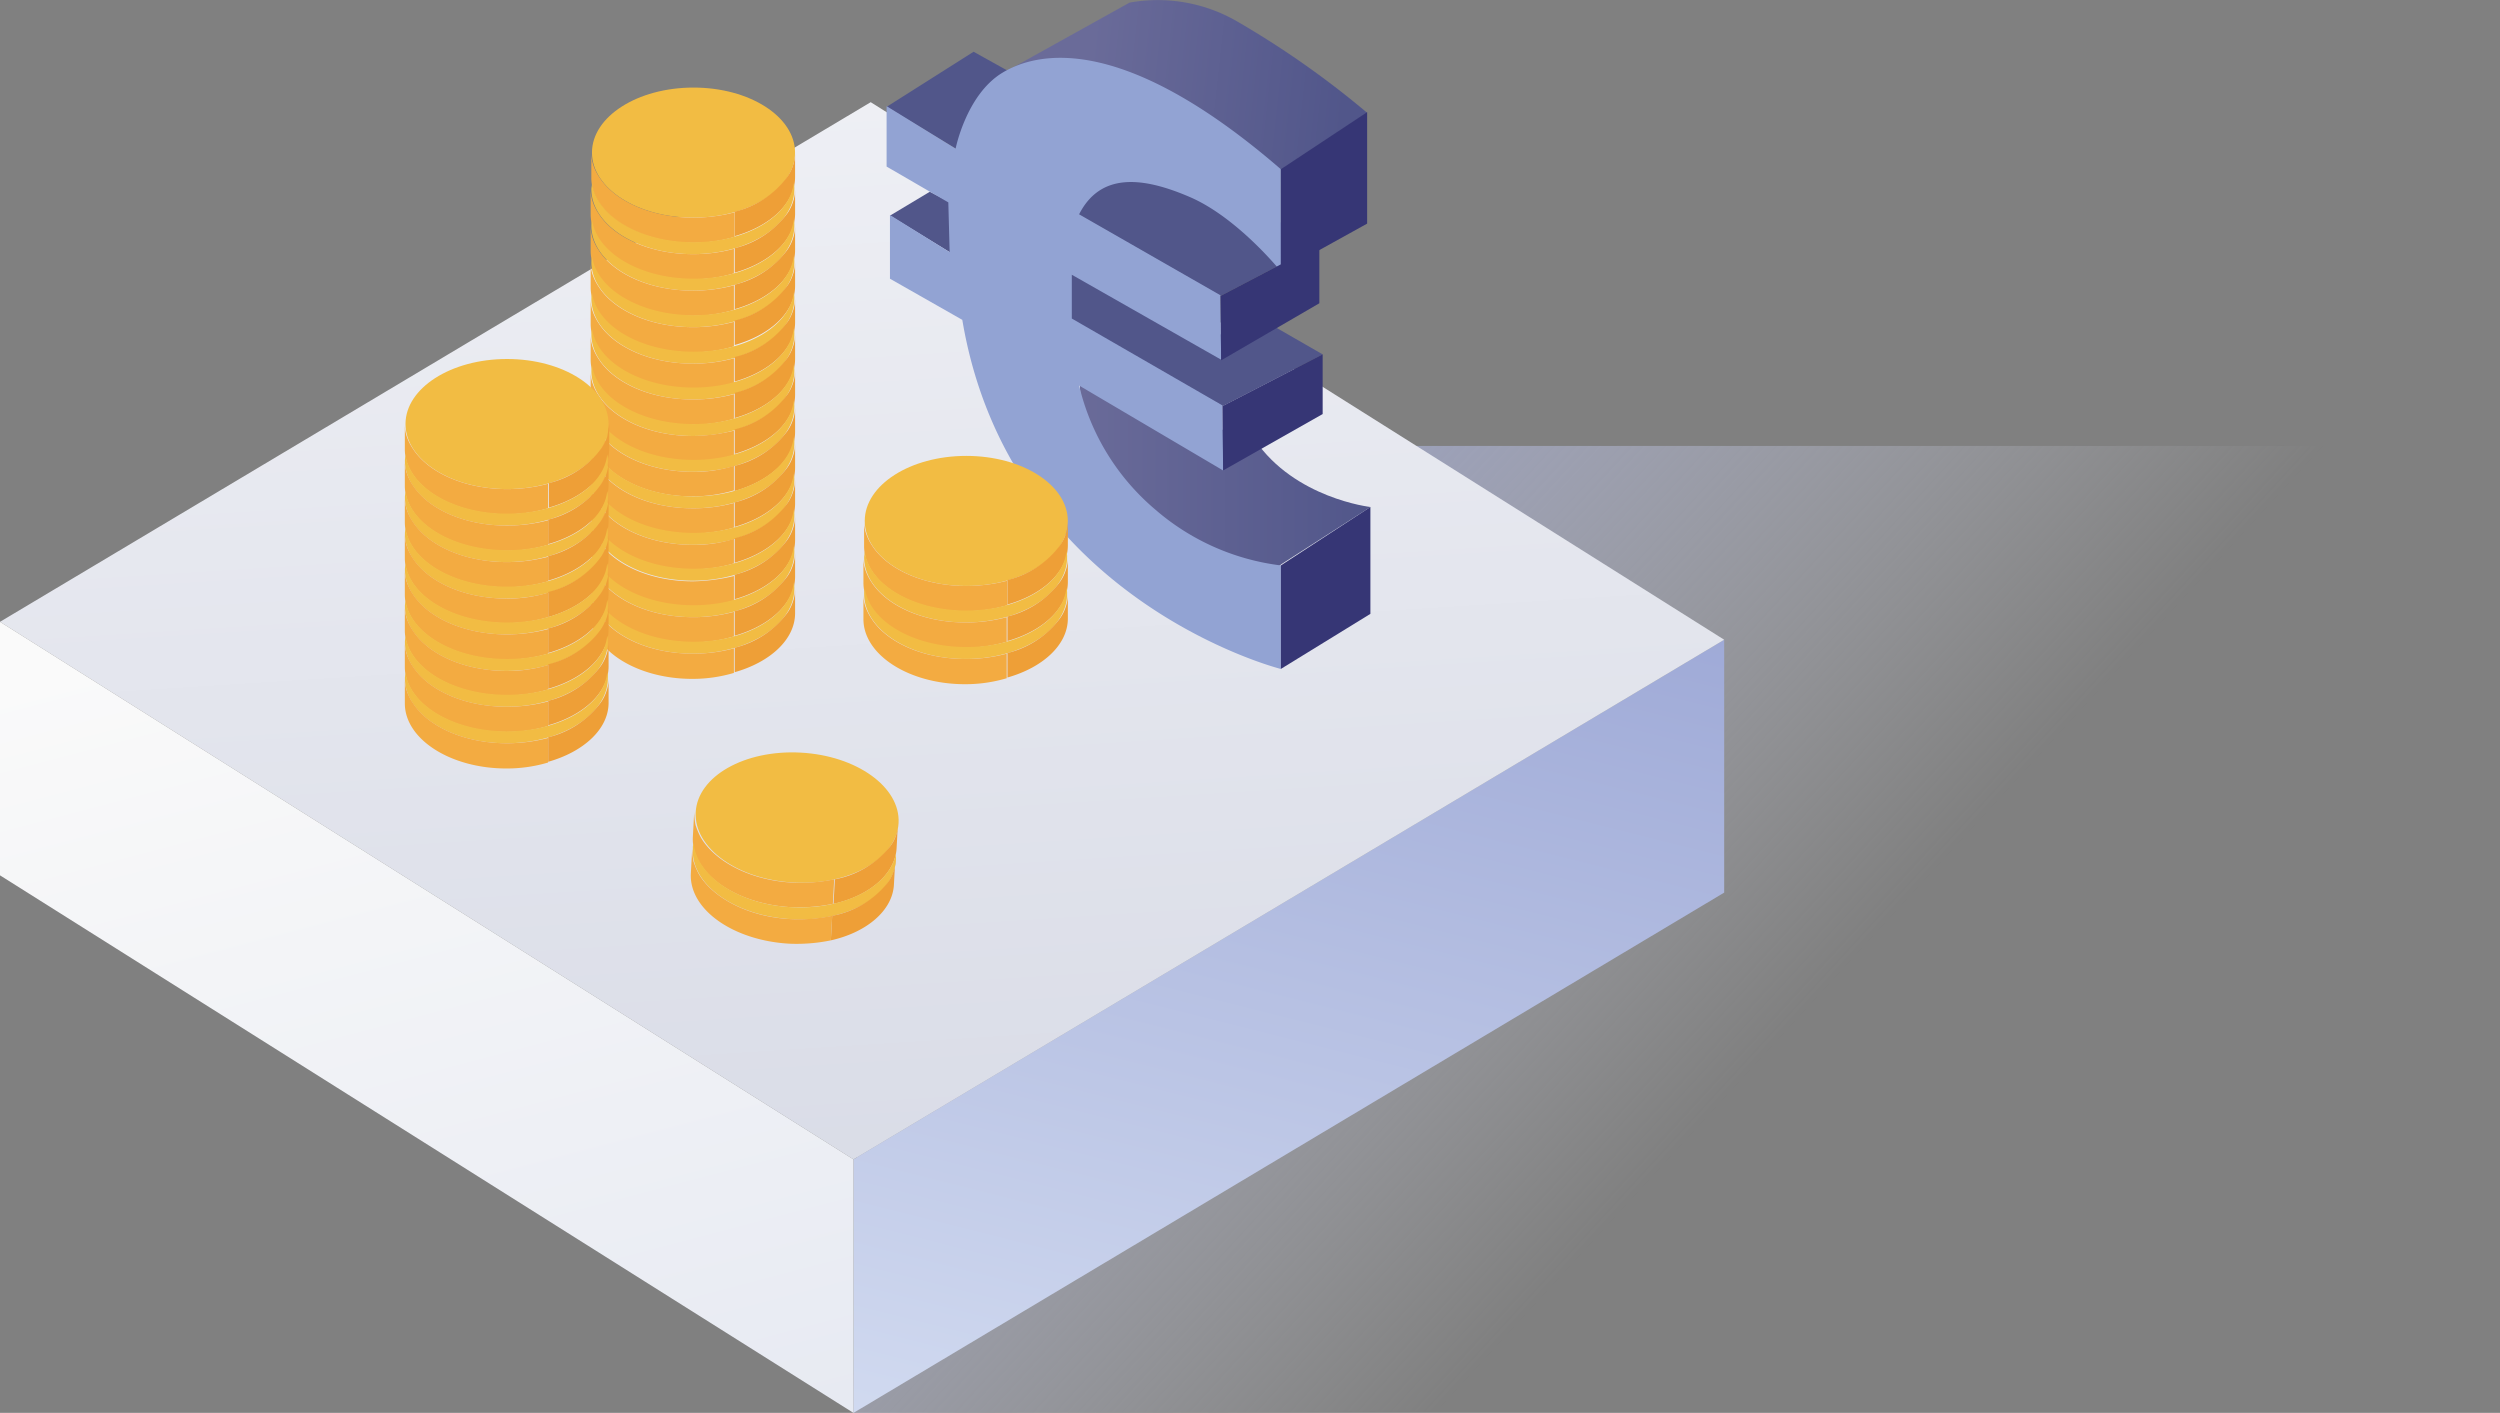 <svg id="Group_1415" data-name="Group 1415" xmlns="http://www.w3.org/2000/svg" xmlns:xlink="http://www.w3.org/1999/xlink" viewBox="0 0 167.528 94.68">
  <rect x="0" y="0" width="167.528" height="94.68" fill="#808080" stroke="none"/>
  <defs>
    <style>
      .cls-1 {
        fill: url(#linear-gradient);
      }

      .cls-2 {
        fill: url(#linear-gradient-2);
      }

      .cls-3 {
        fill: url(#linear-gradient-3);
      }

      .cls-4 {
        fill: url(#linear-gradient-4);
      }

      .cls-5 {
        fill: #f2bc43;
      }

      .cls-6 {
        fill: #ee9f37;
      }

      .cls-7 {
        fill: #f3ab41;
      }

      .cls-8 {
        fill: url(#linear-gradient-5);
      }

      .cls-9 {
        fill: #51568a;
      }

      .cls-10 {
        fill: url(#linear-gradient-6);
      }

      .cls-11 {
        fill: #92a3d3;
      }

      .cls-12 {
        fill: #363675;
      }
    </style>
    <linearGradient id="linear-gradient" x1="-0.134" y1="0.157" x2="1.16" y2="0.856" gradientUnits="objectBoundingBox">
      <stop offset="0.048" stop-color="#8995cb"/>
      <stop offset="0.071" stop-color="#8e99cd" stop-opacity="0.953"/>
      <stop offset="0.293" stop-color="#b6bcdc" stop-opacity="0.525"/>
      <stop offset="0.465" stop-color="#cfd3e4" stop-opacity="0.192"/>
      <stop offset="0.565" stop-color="#d8dbe6" stop-opacity="0"/>
    </linearGradient>
    <linearGradient id="linear-gradient-2" x1="0.632" y1="-0.163" x2="0.261" y2="1.138" gradientUnits="objectBoundingBox">
      <stop offset="0" stop-color="#9da8d6"/>
      <stop offset="1" stop-color="#d3dcf1"/>
    </linearGradient>
    <linearGradient id="linear-gradient-3" x1="0.443" y1="-0.05" x2="0.56" y2="1.075" gradientUnits="objectBoundingBox">
      <stop offset="0" stop-color="#eff0f5"/>
      <stop offset="1" stop-color="#d8dbe6"/>
    </linearGradient>
    <linearGradient id="linear-gradient-4" x1="0.352" y1="-0.021" x2="0.665" y2="1.083" gradientUnits="objectBoundingBox">
      <stop offset="0" stop-color="#fafafa"/>
      <stop offset="1" stop-color="#e7eaf2"/>
    </linearGradient>
    <linearGradient id="linear-gradient-5" x1="0.225" y1="0.48" x2="0.945" y2="0.517" gradientUnits="objectBoundingBox">
      <stop offset="0" stop-color="#6a6b99"/>
      <stop offset="1" stop-color="#51568a"/>
    </linearGradient>
    <linearGradient id="linear-gradient-6" x1="-0.001" y1="0.503" x2="1" y2="0.503" xlink:href="#linear-gradient-5"/>
  </defs>
  <path id="Path_1115" data-name="Path 1115" class="cls-1" d="M129.489,67.2,128.6,132l75.2-.178L238.936,67.2Z" transform="translate(-71.408 -37.317)"/>
  <g id="Group_1366" data-name="Group 1366" transform="translate(0 6.847)">
    <path id="Path_1116" data-name="Path 1116" class="cls-2" d="M128.6,131.222V148.21l58.348-34.866V96.4Z" transform="translate(-71.408 -60.377)"/>
    <path id="Path_1117" data-name="Path 1117" class="cls-3" d="M58.348,15.4,0,50.222,57.192,86.245,115.54,51.423Z" transform="translate(0 -15.4)"/>
    <path id="Path_1118" data-name="Path 1118" class="cls-4" d="M0,93.7v16.989l57.192,36.023V129.723Z" transform="translate(0 -58.878)"/>
  </g>
  <ellipse id="Ellipse_413" data-name="Ellipse 413" class="cls-5" cx="6.804" cy="4.358" rx="6.804" ry="4.358" transform="translate(39.669 5.868)"/>
  <g id="Group_1367" data-name="Group 1367" transform="translate(39.625 10.226)">
    <path id="Path_1119" data-name="Path 1119" class="cls-6" d="M114.614,23.845a2.7,2.7,0,0,1-.4.8,6.217,6.217,0,0,1-3.513,2.313V28.6c2.357-.667,4.047-2.179,4.047-3.958V23A2.589,2.589,0,0,1,114.614,23.845Z" transform="translate(-101.094 -23)"/>
    <path id="Path_1120" data-name="Path 1120" class="cls-7" d="M95.949,27.414c-2.846,0-5.292-1.112-6.315-2.713a3.367,3.367,0,0,1-.4-.8,2.518,2.518,0,0,1-.133-.8v1.645c0,2.4,3.069,4.358,6.8,4.358a9.7,9.7,0,0,0,2.8-.4V27.058A10.879,10.879,0,0,1,95.949,27.414Z" transform="translate(-89.1 -23.056)"/>
  </g>
  <g id="Group_1368" data-name="Group 1368" transform="translate(39.625 12.272)">
    <path id="Path_1121" data-name="Path 1121" class="cls-5" d="M95.949,31.558c-3.558,0-6.493-1.734-6.8-3.958,0,.133-.044.267-.044.4,0,2.4,3.069,4.358,6.8,4.358s6.8-1.957,6.8-4.358a1.231,1.231,0,0,0-.044-.4C102.4,29.824,99.507,31.558,95.949,31.558Z" transform="translate(-89.1 -27.6)"/>
  </g>
  <g id="Group_1369" data-name="Group 1369" transform="translate(39.581 12.672)">
    <path id="Path_1122" data-name="Path 1122" class="cls-6" d="M114.614,29.345a2.7,2.7,0,0,1-.4.8,6.217,6.217,0,0,1-3.513,2.313V34.1c2.357-.667,4.047-2.179,4.047-3.958V28.5A2.589,2.589,0,0,1,114.614,29.345Z" transform="translate(-101.049 -28.5)"/>
    <path id="Path_1123" data-name="Path 1123" class="cls-7" d="M95.849,32.914c-2.846,0-5.292-1.112-6.315-2.713a3.368,3.368,0,0,1-.4-.8A2.519,2.519,0,0,1,89,28.6v1.645c0,2.4,3.069,4.358,6.8,4.358a9.7,9.7,0,0,0,2.8-.4V32.558A10.367,10.367,0,0,1,95.849,32.914Z" transform="translate(-89 -28.556)"/>
  </g>
  <g id="Group_1370" data-name="Group 1370" transform="translate(39.625 14.718)">
    <path id="Path_1124" data-name="Path 1124" class="cls-5" d="M95.949,37.058c-3.558,0-6.493-1.734-6.8-3.958,0,.133-.044.267-.044.4,0,2.4,3.069,4.358,6.8,4.358s6.8-1.957,6.8-4.358a1.231,1.231,0,0,0-.044-.4C102.4,35.324,99.507,37.058,95.949,37.058Z" transform="translate(-89.1 -33.1)"/>
  </g>
  <g id="Group_1371" data-name="Group 1371" transform="translate(39.581 15.118)">
    <path id="Path_1125" data-name="Path 1125" class="cls-6" d="M114.614,34.845a2.7,2.7,0,0,1-.4.8,6.217,6.217,0,0,1-3.513,2.313V39.6c2.357-.667,4.047-2.179,4.047-3.958V34A2.589,2.589,0,0,1,114.614,34.845Z" transform="translate(-101.049 -34)"/>
    <path id="Path_1126" data-name="Path 1126" class="cls-7" d="M95.849,38.414c-2.846,0-5.292-1.112-6.315-2.713a3.368,3.368,0,0,1-.4-.8A2.518,2.518,0,0,1,89,34.1v1.645c0,2.4,3.069,4.358,6.8,4.358a9.7,9.7,0,0,0,2.8-.4V38.058A10.367,10.367,0,0,1,95.849,38.414Z" transform="translate(-89 -34.056)"/>
  </g>
  <g id="Group_1372" data-name="Group 1372" transform="translate(39.625 17.164)">
    <path id="Path_1127" data-name="Path 1127" class="cls-5" d="M95.949,42.558c-3.558,0-6.493-1.734-6.8-3.958,0,.133-.044.267-.044.4,0,2.4,3.069,4.358,6.8,4.358s6.8-1.957,6.8-4.358a1.231,1.231,0,0,0-.044-.4C102.4,40.824,99.507,42.558,95.949,42.558Z" transform="translate(-89.1 -38.6)"/>
  </g>
  <g id="Group_1373" data-name="Group 1373" transform="translate(39.581 17.52)">
    <path id="Path_1128" data-name="Path 1128" class="cls-6" d="M114.614,40.245a2.7,2.7,0,0,1-.4.8,6.217,6.217,0,0,1-3.513,2.313V45c2.357-.667,4.047-2.179,4.047-3.958V39.4A2.589,2.589,0,0,1,114.614,40.245Z" transform="translate(-101.049 -39.4)"/>
    <path id="Path_1129" data-name="Path 1129" class="cls-7" d="M95.849,43.914c-2.846,0-5.292-1.112-6.315-2.713a3.368,3.368,0,0,1-.4-.8A2.519,2.519,0,0,1,89,39.6v1.645c0,2.4,3.069,4.358,6.8,4.358a9.7,9.7,0,0,0,2.8-.4V43.558A10.367,10.367,0,0,1,95.849,43.914Z" transform="translate(-89 -39.511)"/>
  </g>
  <g id="Group_1374" data-name="Group 1374" transform="translate(39.625 19.61)">
    <path id="Path_1130" data-name="Path 1130" class="cls-5" d="M95.949,48.058c-3.558,0-6.493-1.734-6.8-3.958,0,.133-.044.267-.044.4,0,2.4,3.069,4.358,6.8,4.358s6.8-1.957,6.8-4.358a1.231,1.231,0,0,0-.044-.4C102.4,46.324,99.507,48.058,95.949,48.058Z" transform="translate(-89.1 -44.1)"/>
  </g>
  <g id="Group_1375" data-name="Group 1375" transform="translate(39.581 20.01)">
    <path id="Path_1131" data-name="Path 1131" class="cls-6" d="M114.614,45.8a2.7,2.7,0,0,1-.4.8,6.217,6.217,0,0,1-3.513,2.313v1.645c2.357-.667,4.047-2.179,4.047-3.958V45A2.518,2.518,0,0,1,114.614,45.8Z" transform="translate(-101.049 -45)"/>
    <path id="Path_1132" data-name="Path 1132" class="cls-7" d="M95.849,49.414c-2.846,0-5.292-1.112-6.315-2.713a3.368,3.368,0,0,1-.4-.8A2.519,2.519,0,0,1,89,45.1v1.645c0,2.4,3.069,4.358,6.8,4.358a9.7,9.7,0,0,0,2.8-.4V49.058A10.366,10.366,0,0,1,95.849,49.414Z" transform="translate(-89 -45.056)"/>
  </g>
  <g id="Group_1376" data-name="Group 1376" transform="translate(39.625 22.012)">
    <path id="Path_1133" data-name="Path 1133" class="cls-5" d="M95.949,53.458c-3.558,0-6.493-1.734-6.8-3.958,0,.133-.044.267-.044.4,0,2.4,3.069,4.358,6.8,4.358s6.8-1.957,6.8-4.358a1.231,1.231,0,0,0-.044-.4C102.4,51.724,99.507,53.458,95.949,53.458Z" transform="translate(-89.1 -49.5)"/>
  </g>
  <g id="Group_1377" data-name="Group 1377" transform="translate(39.581 22.412)">
    <path id="Path_1134" data-name="Path 1134" class="cls-6" d="M114.614,51.2a2.7,2.7,0,0,1-.4.8,6.217,6.217,0,0,1-3.513,2.313V56c2.357-.667,4.047-2.179,4.047-3.958V50.4A2.518,2.518,0,0,1,114.614,51.2Z" transform="translate(-101.049 -50.4)"/>
    <path id="Path_1135" data-name="Path 1135" class="cls-7" d="M95.849,54.814c-2.846,0-5.292-1.112-6.315-2.713a3.367,3.367,0,0,1-.4-.8A2.519,2.519,0,0,1,89,50.5v1.645c0,2.4,3.069,4.358,6.8,4.358a9.7,9.7,0,0,0,2.8-.4V54.458A10.367,10.367,0,0,1,95.849,54.814Z" transform="translate(-89 -50.456)"/>
  </g>
  <g id="Group_1378" data-name="Group 1378" transform="translate(39.625 24.458)">
    <path id="Path_1136" data-name="Path 1136" class="cls-5" d="M95.949,58.958c-3.558,0-6.493-1.734-6.8-3.958,0,.133-.044.267-.044.4,0,2.4,3.069,4.358,6.8,4.358s6.8-1.957,6.8-4.358a1.231,1.231,0,0,0-.044-.4C102.4,57.179,99.507,58.958,95.949,58.958Z" transform="translate(-89.1 -55)"/>
  </g>
  <g id="Group_1379" data-name="Group 1379" transform="translate(39.581 24.813)">
    <path id="Path_1137" data-name="Path 1137" class="cls-6" d="M114.614,56.645a2.7,2.7,0,0,1-.4.8,6.217,6.217,0,0,1-3.513,2.313V61.4c2.357-.667,4.047-2.179,4.047-3.958V55.8A2.589,2.589,0,0,1,114.614,56.645Z" transform="translate(-101.049 -55.8)"/>
    <path id="Path_1138" data-name="Path 1138" class="cls-7" d="M95.849,60.314c-2.846,0-5.292-1.112-6.315-2.713a3.367,3.367,0,0,1-.4-.8A2.519,2.519,0,0,1,89,56v1.645C89,60.047,92.069,62,95.8,62a9.7,9.7,0,0,0,2.8-.4V59.958A12.578,12.578,0,0,1,95.849,60.314Z" transform="translate(-89 -55.911)"/>
  </g>
  <g id="Group_1380" data-name="Group 1380" transform="translate(39.625 26.859)">
    <path id="Path_1139" data-name="Path 1139" class="cls-5" d="M95.949,64.358c-3.558,0-6.493-1.734-6.8-3.958,0,.133-.044.267-.044.4,0,2.4,3.069,4.358,6.8,4.358s6.8-1.957,6.8-4.358a1.231,1.231,0,0,0-.044-.4C102.4,62.624,99.507,64.358,95.949,64.358Z" transform="translate(-89.1 -60.4)"/>
  </g>
  <g id="Group_1381" data-name="Group 1381" transform="translate(39.581 27.304)">
    <path id="Path_1140" data-name="Path 1140" class="cls-6" d="M114.614,62.2a2.7,2.7,0,0,1-.4.8,6.217,6.217,0,0,1-3.513,2.313V67c2.357-.667,4.047-2.179,4.047-3.958V61.4A2.518,2.518,0,0,1,114.614,62.2Z" transform="translate(-101.049 -61.4)"/>
    <path id="Path_1141" data-name="Path 1141" class="cls-7" d="M95.849,65.714C93,65.714,90.557,64.6,89.534,63a3.367,3.367,0,0,1-.4-.8A2.519,2.519,0,0,1,89,61.4V63c0,2.4,3.069,4.358,6.8,4.358a9.7,9.7,0,0,0,2.8-.4V65.314A8.777,8.777,0,0,1,95.849,65.714Z" transform="translate(-89 -61.4)"/>
  </g>
  <g id="Group_1382" data-name="Group 1382" transform="translate(39.625 29.305)">
    <path id="Path_1142" data-name="Path 1142" class="cls-5" d="M95.949,69.858c-3.558,0-6.493-1.734-6.8-3.958,0,.133-.044.267-.044.4,0,2.4,3.069,4.358,6.8,4.358s6.8-1.957,6.8-4.358a1.231,1.231,0,0,0-.044-.4C102.4,68.124,99.507,69.858,95.949,69.858Z" transform="translate(-89.1 -65.9)"/>
  </g>
  <g id="Group_1383" data-name="Group 1383" transform="translate(39.581 29.705)">
    <path id="Path_1143" data-name="Path 1143" class="cls-6" d="M114.614,67.645a2.7,2.7,0,0,1-.4.8,6.217,6.217,0,0,1-3.513,2.313V72.4c2.357-.667,4.047-2.179,4.047-3.958V66.8A2.589,2.589,0,0,1,114.614,67.645Z" transform="translate(-101.049 -66.8)"/>
    <path id="Path_1144" data-name="Path 1144" class="cls-7" d="M95.849,71.214c-2.846,0-5.292-1.112-6.315-2.713a3.367,3.367,0,0,1-.4-.8A2.518,2.518,0,0,1,89,66.9v1.645c0,2.4,3.069,4.358,6.8,4.358a9.7,9.7,0,0,0,2.8-.4V70.858A10.366,10.366,0,0,1,95.849,71.214Z" transform="translate(-89 -66.856)"/>
  </g>
  <g id="Group_1384" data-name="Group 1384" transform="translate(39.625 31.751)">
    <path id="Path_1145" data-name="Path 1145" class="cls-5" d="M95.949,75.358c-3.558,0-6.493-1.734-6.8-3.958,0,.133-.044.267-.044.4,0,2.4,3.069,4.358,6.8,4.358s6.8-1.957,6.8-4.358a1.231,1.231,0,0,0-.044-.4C102.4,73.624,99.507,75.358,95.949,75.358Z" transform="translate(-89.1 -71.4)"/>
  </g>
  <g id="Group_1385" data-name="Group 1385" transform="translate(39.581 32.107)">
    <path id="Path_1146" data-name="Path 1146" class="cls-6" d="M114.614,73.045a2.7,2.7,0,0,1-.4.8,6.217,6.217,0,0,1-3.513,2.313V77.8c2.357-.667,4.047-2.179,4.047-3.958V72.2A2.589,2.589,0,0,1,114.614,73.045Z" transform="translate(-101.049 -72.2)"/>
    <path id="Path_1147" data-name="Path 1147" class="cls-7" d="M95.849,76.714C93,76.714,90.557,75.6,89.534,74a3.368,3.368,0,0,1-.4-.8A2.518,2.518,0,0,1,89,72.4V74c0,2.4,3.069,4.358,6.8,4.358a9.7,9.7,0,0,0,2.8-.4V76.314A8.776,8.776,0,0,1,95.849,76.714Z" transform="translate(-89 -72.311)"/>
  </g>
  <g id="Group_1386" data-name="Group 1386" transform="translate(39.625 34.153)">
    <path id="Path_1148" data-name="Path 1148" class="cls-5" d="M95.949,80.758c-3.558,0-6.493-1.734-6.8-3.958,0,.133-.044.267-.044.4,0,2.4,3.069,4.358,6.8,4.358s6.8-1.957,6.8-4.358a1.231,1.231,0,0,0-.044-.4C102.4,79.024,99.507,80.758,95.949,80.758Z" transform="translate(-89.1 -76.8)"/>
  </g>
  <g id="Group_1387" data-name="Group 1387" transform="translate(39.581 34.553)">
    <path id="Path_1149" data-name="Path 1149" class="cls-6" d="M114.614,78.545a2.7,2.7,0,0,1-.4.8,6.217,6.217,0,0,1-3.513,2.313V83.3c2.357-.667,4.047-2.179,4.047-3.958V77.7A2.589,2.589,0,0,1,114.614,78.545Z" transform="translate(-101.049 -77.7)"/>
    <path id="Path_1150" data-name="Path 1150" class="cls-7" d="M95.849,82.214c-2.846,0-5.292-1.112-6.315-2.713a3.368,3.368,0,0,1-.4-.8A2.518,2.518,0,0,1,89,77.9v1.645c0,2.4,3.069,4.358,6.8,4.358a9.7,9.7,0,0,0,2.8-.4V81.858A12.578,12.578,0,0,1,95.849,82.214Z" transform="translate(-89 -77.811)"/>
  </g>
  <g id="Group_1388" data-name="Group 1388" transform="translate(39.625 36.599)">
    <path id="Path_1151" data-name="Path 1151" class="cls-5" d="M95.949,86.258c-3.558,0-6.493-1.734-6.8-3.958,0,.133-.044.267-.044.4,0,2.4,3.069,4.358,6.8,4.358s6.8-1.957,6.8-4.358a1.231,1.231,0,0,0-.044-.4C102.4,84.524,99.507,86.258,95.949,86.258Z" transform="translate(-89.1 -82.3)"/>
  </g>
  <g id="Group_1389" data-name="Group 1389" transform="translate(39.581 36.999)">
    <path id="Path_1152" data-name="Path 1152" class="cls-6" d="M114.614,84.045a2.7,2.7,0,0,1-.4.8,6.217,6.217,0,0,1-3.513,2.313V88.8c2.357-.667,4.047-2.179,4.047-3.958V83.2A2.589,2.589,0,0,1,114.614,84.045Z" transform="translate(-101.049 -83.2)"/>
    <path id="Path_1153" data-name="Path 1153" class="cls-7" d="M95.849,87.614c-2.846,0-5.292-1.112-6.315-2.713a3.367,3.367,0,0,1-.4-.8A2.518,2.518,0,0,1,89,83.3v1.645c0,2.4,3.069,4.358,6.8,4.358a9.7,9.7,0,0,0,2.8-.4V87.258A10.366,10.366,0,0,1,95.849,87.614Z" transform="translate(-89 -83.256)"/>
  </g>
  <g id="Group_1390" data-name="Group 1390" transform="translate(39.625 39.045)">
    <path id="Path_1154" data-name="Path 1154" class="cls-5" d="M95.949,91.758c-3.558,0-6.493-1.734-6.8-3.958,0,.133-.044.267-.044.4,0,2.4,3.069,4.358,6.8,4.358s6.8-1.957,6.8-4.358a1.231,1.231,0,0,0-.044-.4C102.4,90.024,99.507,91.758,95.949,91.758Z" transform="translate(-89.1 -87.8)"/>
  </g>
  <g id="Group_1391" data-name="Group 1391" transform="translate(39.581 39.445)">
    <path id="Path_1155" data-name="Path 1155" class="cls-6" d="M114.614,89.545a2.7,2.7,0,0,1-.4.8,6.217,6.217,0,0,1-3.513,2.313V94.3c2.357-.667,4.047-2.179,4.047-3.958V88.7A2.589,2.589,0,0,1,114.614,89.545Z" transform="translate(-101.049 -88.7)"/>
    <path id="Path_1156" data-name="Path 1156" class="cls-7" d="M95.849,93.114C93,93.114,90.557,92,89.534,90.4a3.367,3.367,0,0,1-.4-.8A2.518,2.518,0,0,1,89,88.8v1.645c0,2.4,3.069,4.358,6.8,4.358a9.7,9.7,0,0,0,2.8-.4V92.758A10.366,10.366,0,0,1,95.849,93.114Z" transform="translate(-89 -88.756)"/>
  </g>
  <ellipse id="Ellipse_414" data-name="Ellipse 414" class="cls-5" cx="6.804" cy="4.358" rx="6.804" ry="4.358" transform="translate(27.173 24.057)"/>
  <g id="Group_1392" data-name="Group 1392" transform="translate(27.128 28.416)">
    <path id="Path_1157" data-name="Path 1157" class="cls-6" d="M86.614,64.745a2.7,2.7,0,0,1-.4.8A6.217,6.217,0,0,1,82.7,67.858V69.5c2.357-.667,4.047-2.179,4.047-3.958V63.9C86.7,64.211,86.658,64.478,86.614,64.745Z" transform="translate(-73.049 -63.9)"/>
    <path id="Path_1158" data-name="Path 1158" class="cls-7" d="M67.849,68.314c-2.846,0-5.292-1.112-6.315-2.713a3.368,3.368,0,0,1-.4-.8A2.518,2.518,0,0,1,61,64v1.645C61,68.047,64.069,70,67.8,70a9.7,9.7,0,0,0,2.8-.4V67.958A10.618,10.618,0,0,1,67.849,68.314Z" transform="translate(-61 -63.956)"/>
  </g>
  <g id="Group_1393" data-name="Group 1393" transform="translate(27.128 30.461)">
    <path id="Path_1159" data-name="Path 1159" class="cls-5" d="M67.849,72.458c-3.558,0-6.493-1.734-6.8-3.958,0,.133-.044.267-.044.4,0,2.4,3.069,4.358,6.8,4.358s6.8-1.957,6.8-4.358a1.231,1.231,0,0,0-.044-.4C74.342,70.724,71.407,72.458,67.849,72.458Z" transform="translate(-61 -68.5)"/>
  </g>
  <g id="Group_1394" data-name="Group 1394" transform="translate(27.128 30.862)">
    <path id="Path_1160" data-name="Path 1160" class="cls-6" d="M86.514,70.245a2.7,2.7,0,0,1-.4.8A6.217,6.217,0,0,1,82.6,73.358V75c2.357-.667,4.047-2.179,4.047-3.958V69.4A2.589,2.589,0,0,1,86.514,70.245Z" transform="translate(-72.994 -69.4)"/>
    <path id="Path_1161" data-name="Path 1161" class="cls-7" d="M67.849,73.814c-2.846,0-5.292-1.112-6.315-2.713a3.367,3.367,0,0,1-.4-.8A2.518,2.518,0,0,1,61,69.5v1.645c0,2.4,3.069,4.358,6.8,4.358a9.7,9.7,0,0,0,2.8-.4V73.458A10.879,10.879,0,0,1,67.849,73.814Z" transform="translate(-61 -69.456)"/>
  </g>
  <g id="Group_1395" data-name="Group 1395" transform="translate(27.128 32.907)">
    <path id="Path_1162" data-name="Path 1162" class="cls-5" d="M67.849,77.958c-3.558,0-6.493-1.734-6.8-3.958,0,.133-.044.267-.044.4,0,2.4,3.069,4.358,6.8,4.358s6.8-1.957,6.8-4.358a1.231,1.231,0,0,0-.044-.4C74.342,76.224,71.407,77.958,67.849,77.958Z" transform="translate(-61 -74)"/>
  </g>
  <g id="Group_1396" data-name="Group 1396" transform="translate(27.128 33.308)">
    <path id="Path_1163" data-name="Path 1163" class="cls-6" d="M86.514,75.745a2.7,2.7,0,0,1-.4.8A6.217,6.217,0,0,1,82.6,78.858V80.5c2.357-.667,4.047-2.179,4.047-3.958V74.9A2.793,2.793,0,0,1,86.514,75.745Z" transform="translate(-72.994 -74.9)"/>
    <path id="Path_1164" data-name="Path 1164" class="cls-7" d="M67.849,79.314c-2.846,0-5.292-1.112-6.315-2.713a3.367,3.367,0,0,1-.4-.8A2.518,2.518,0,0,1,61,75v1.645C61,79.047,64.069,81,67.8,81a9.7,9.7,0,0,0,2.8-.4V78.958A10.879,10.879,0,0,1,67.849,79.314Z" transform="translate(-61 -74.956)"/>
  </g>
  <g id="Group_1397" data-name="Group 1397" transform="translate(27.128 35.353)">
    <path id="Path_1165" data-name="Path 1165" class="cls-5" d="M67.849,83.458c-3.558,0-6.493-1.734-6.8-3.958,0,.133-.044.267-.044.4,0,2.4,3.069,4.358,6.8,4.358s6.8-1.957,6.8-4.358a1.231,1.231,0,0,0-.044-.4C74.342,81.724,71.407,83.458,67.849,83.458Z" transform="translate(-61 -79.5)"/>
  </g>
  <g id="Group_1398" data-name="Group 1398" transform="translate(27.128 35.754)">
    <path id="Path_1166" data-name="Path 1166" class="cls-6" d="M86.514,81.2a2.7,2.7,0,0,1-.4.8A6.217,6.217,0,0,1,82.6,84.314V86c2.357-.667,4.047-2.179,4.047-3.958V80.4A2.518,2.518,0,0,1,86.514,81.2Z" transform="translate(-72.994 -80.4)"/>
    <path id="Path_1167" data-name="Path 1167" class="cls-7" d="M67.849,84.758c-2.846,0-5.292-1.112-6.315-2.713a3.367,3.367,0,0,1-.4-.8A3.022,3.022,0,0,1,61,80.4v1.645c0,2.4,3.069,4.358,6.8,4.358a9.7,9.7,0,0,0,2.8-.4V84.358A9.183,9.183,0,0,1,67.849,84.758Z" transform="translate(-61 -80.4)"/>
  </g>
  <g id="Group_1399" data-name="Group 1399" transform="translate(27.128 37.755)">
    <path id="Path_1168" data-name="Path 1168" class="cls-5" d="M67.849,88.858c-3.558,0-6.493-1.734-6.8-3.958,0,.133-.044.267-.044.4,0,2.4,3.069,4.358,6.8,4.358s6.8-1.957,6.8-4.358a1.232,1.232,0,0,0-.044-.4C74.342,87.124,71.407,88.858,67.849,88.858Z" transform="translate(-61 -84.9)"/>
  </g>
  <g id="Group_1400" data-name="Group 1400" transform="translate(27.128 38.155)">
    <path id="Path_1169" data-name="Path 1169" class="cls-6" d="M86.514,86.645a2.7,2.7,0,0,1-.4.8A6.217,6.217,0,0,1,82.6,89.758V91.4c2.357-.667,4.047-2.179,4.047-3.958V85.8A2.589,2.589,0,0,1,86.514,86.645Z" transform="translate(-72.994 -85.8)"/>
    <path id="Path_1170" data-name="Path 1170" class="cls-7" d="M67.849,90.214c-2.846,0-5.292-1.112-6.315-2.713a3.367,3.367,0,0,1-.4-.8A2.518,2.518,0,0,1,61,85.9v1.645c0,2.4,3.069,4.358,6.8,4.358a9.7,9.7,0,0,0,2.8-.4V89.858A10.879,10.879,0,0,1,67.849,90.214Z" transform="translate(-61 -85.856)"/>
  </g>
  <g id="Group_1401" data-name="Group 1401" transform="translate(27.128 40.201)">
    <path id="Path_1171" data-name="Path 1171" class="cls-5" d="M67.849,94.358c-3.558,0-6.493-1.734-6.8-3.958,0,.133-.044.267-.044.4,0,2.4,3.069,4.358,6.8,4.358s6.8-1.957,6.8-4.358a1.232,1.232,0,0,0-.044-.4C74.342,92.624,71.407,94.358,67.849,94.358Z" transform="translate(-61 -90.4)"/>
  </g>
  <g id="Group_1402" data-name="Group 1402" transform="translate(27.128 40.557)">
    <path id="Path_1172" data-name="Path 1172" class="cls-6" d="M86.514,92.045a2.7,2.7,0,0,1-.4.8A6.217,6.217,0,0,1,82.6,95.158V96.8c2.357-.667,4.047-2.179,4.047-3.958V91.2A2.589,2.589,0,0,1,86.514,92.045Z" transform="translate(-72.994 -91.2)"/>
    <path id="Path_1173" data-name="Path 1173" class="cls-7" d="M67.849,95.714C65,95.714,62.557,94.6,61.534,93a3.367,3.367,0,0,1-.4-.8A2.518,2.518,0,0,1,61,91.4V93c0,2.4,3.069,4.358,6.8,4.358a9.7,9.7,0,0,0,2.8-.4V95.314A9.183,9.183,0,0,1,67.849,95.714Z" transform="translate(-61 -91.311)"/>
  </g>
  <g id="Group_1403" data-name="Group 1403" transform="translate(27.128 42.602)">
    <path id="Path_1174" data-name="Path 1174" class="cls-5" d="M67.849,99.758c-3.558,0-6.493-1.734-6.8-3.958,0,.133-.044.267-.044.4,0,2.4,3.069,4.358,6.8,4.358s6.8-1.957,6.8-4.358a1.232,1.232,0,0,0-.044-.4C74.342,98.024,71.407,99.758,67.849,99.758Z" transform="translate(-61 -95.8)"/>
  </g>
  <g id="Group_1404" data-name="Group 1404" transform="translate(27.128 43.003)">
    <path id="Path_1175" data-name="Path 1175" class="cls-6" d="M86.514,97.545a2.7,2.7,0,0,1-.4.8,6.217,6.217,0,0,1-3.513,2.313V102.3c2.357-.667,4.047-2.179,4.047-3.958V96.7A2.589,2.589,0,0,1,86.514,97.545Z" transform="translate(-72.994 -96.7)"/>
    <path id="Path_1176" data-name="Path 1176" class="cls-7" d="M67.849,101.114c-2.846,0-5.292-1.112-6.315-2.713a3.367,3.367,0,0,1-.4-.8A2.518,2.518,0,0,1,61,96.8v1.645c0,2.4,3.069,4.358,6.8,4.358a9.7,9.7,0,0,0,2.8-.4v-1.645A10.879,10.879,0,0,1,67.849,101.114Z" transform="translate(-61 -96.756)"/>
  </g>
  <g id="Group_1405" data-name="Group 1405" transform="translate(27.128 45.048)">
    <path id="Path_1177" data-name="Path 1177" class="cls-5" d="M67.849,105.258c-3.558,0-6.493-1.734-6.8-3.958,0,.133-.044.267-.044.4,0,2.4,3.069,4.358,6.8,4.358s6.8-1.957,6.8-4.358a1.232,1.232,0,0,0-.044-.4C74.342,103.524,71.407,105.258,67.849,105.258Z" transform="translate(-61 -101.3)"/>
  </g>
  <g id="Group_1406" data-name="Group 1406" transform="translate(27.128 45.449)">
    <path id="Path_1178" data-name="Path 1178" class="cls-6" d="M86.514,103.045a2.7,2.7,0,0,1-.4.8,6.217,6.217,0,0,1-3.513,2.313V107.8c2.357-.667,4.047-2.179,4.047-3.958V102.2A2.589,2.589,0,0,1,86.514,103.045Z" transform="translate(-72.994 -102.2)"/>
    <path id="Path_1179" data-name="Path 1179" class="cls-7" d="M67.849,106.614c-2.846,0-5.292-1.112-6.315-2.713a3.367,3.367,0,0,1-.4-.8,2.518,2.518,0,0,1-.133-.8v1.645c0,2.4,3.069,4.358,6.8,4.358a9.7,9.7,0,0,0,2.8-.4v-1.645A10.879,10.879,0,0,1,67.849,106.614Z" transform="translate(-61 -102.256)"/>
  </g>
  <ellipse id="Ellipse_415" data-name="Ellipse 415" class="cls-5" cx="4.358" cy="6.804" rx="4.358" ry="6.804" transform="matrix(0.053, -0.999, 0.999, 0.053, 46.389, 58.78)"/>
  <g id="Group_1407" data-name="Group 1407" transform="translate(46.425 54.432)">
    <path id="Path_1180" data-name="Path 1180" class="cls-6" d="M129.78,124.9a2.413,2.413,0,0,1-.445.8,6.181,6.181,0,0,1-3.647,2.135l-.089,1.645c2.4-.534,4.136-2,4.225-3.736l.089-1.645A2.519,2.519,0,0,1,129.78,124.9Z" transform="translate(-116.167 -123.344)"/>
    <path id="Path_1181" data-name="Path 1181" class="cls-7" d="M111.11,127.114c-2.846-.133-5.248-1.423-6.182-3.024a4.82,4.82,0,0,1-.356-.845,4.926,4.926,0,0,1-.089-.845l-.089,1.645c-.133,2.4,2.8,4.492,6.582,4.714a11.373,11.373,0,0,0,2.8-.222l.089-1.645A11.01,11.01,0,0,1,111.11,127.114Z" transform="translate(-104.39 -122.4)"/>
  </g>
  <g id="Group_1408" data-name="Group 1408" transform="translate(46.425 56.478)">
    <path id="Path_1182" data-name="Path 1182" class="cls-5" d="M111.021,131.314c-3.558-.178-6.36-2.09-6.582-4.314a1.231,1.231,0,0,0-.044.4c-.133,2.4,2.8,4.492,6.582,4.714s6.938-1.6,7.027-4v-.4C117.558,129.935,114.579,131.492,111.021,131.314Z" transform="translate(-104.39 -127)"/>
  </g>
  <g id="Group_1409" data-name="Group 1409" transform="translate(46.291 56.878)">
    <path id="Path_1183" data-name="Path 1183" class="cls-6" d="M129.38,130.4a2.412,2.412,0,0,1-.445.8,6.181,6.181,0,0,1-3.647,2.135l-.089,1.645c2.4-.534,4.136-2,4.225-3.736l.089-1.645A1.692,1.692,0,0,1,129.38,130.4Z" transform="translate(-115.812 -128.844)"/>
    <path id="Path_1184" data-name="Path 1184" class="cls-7" d="M110.81,132.614c-2.846-.133-5.248-1.423-6.182-3.024a4.819,4.819,0,0,1-.356-.845,4.925,4.925,0,0,1-.089-.845l-.089,1.645c-.133,2.4,2.8,4.492,6.582,4.714a11.372,11.372,0,0,0,2.8-.222l.089-1.646A11.01,11.01,0,0,1,110.81,132.614Z" transform="translate(-104.09 -127.9)"/>
  </g>
  <path id="Path_1185" data-name="Path 1185" class="cls-8" d="M151.5,4.806,159.816.181a10.62,10.62,0,0,1,7.338,1.334,60.857,60.857,0,0,1,8.583,6.048l-5.781,3.825Z" transform="translate(-84.124 -0.005)"/>
  <path id="Path_1186" data-name="Path 1186" class="cls-9" d="M207.8,15.8" transform="translate(-115.386 -8.776)"/>
  <path id="Path_1187" data-name="Path 1187" class="cls-9" d="M134.1,30.5l2.668-1.6,19.123,9.739,2.713-1.423L163.1,39.8l-6.715,3.469L138.1,32.947Z" transform="translate(-74.462 -16.05)"/>
  <path id="Path_1188" data-name="Path 1188" class="cls-9" d="M162.6,20.7,139.426,7.8,133.6,11.491l4.625,2.8L146.5,18.74l9.473,5.426Z" transform="translate(-74.185 -4.333)"/>
  <path id="Path_1189" data-name="Path 1189" class="cls-10" d="M182.179,66.183s-5.07-.578-7.738-4.492L162.7,58l.311,5.692,10.54,8.45,2.668-2.135Z" transform="translate(-90.343 -32.208)"/>
  <path id="Path_1190" data-name="Path 1190" class="cls-11" d="M160.017,23.033s-2.891-3.6-6.093-4.981-6-1.645-7.427,1.156l9.473,5.426.044,4.314-10.006-5.692v2.935l10.1,5.826.044,4.358L146.5,30.682A15.561,15.561,0,0,0,151.611,39a15.794,15.794,0,0,0,8.405,3.736v6.938S141.827,45.091,138.67,26.28l-4.848-2.757V19.253l4,2.49-.089-3.335-4.136-2.4V11.959l4.625,2.846s.712-3.6,3.113-5.07,8.138-2.668,18.678,6.449Z" transform="translate(-74.185 -4.846)"/>
  <path id="Path_1191" data-name="Path 1191" class="cls-12" d="M193,20.725l5.781-3.825v7.471L193,27.573Z" transform="translate(-107.168 -9.386)"/>
  <path id="Path_1192" data-name="Path 1192" class="cls-12" d="M193,80.314l6-3.914v7.16l-6,3.691Z" transform="translate(-107.168 -42.425)"/>
  <path id="Path_1193" data-name="Path 1193" class="cls-12" d="M183.9,40.269l6.626-3.469v3.958l-6.582,3.825Z" transform="translate(-102.115 -20.436)"/>
  <path id="Path_1194" data-name="Path 1194" class="cls-12" d="M184.2,56.869l6.715-3.469v4l-6.671,3.78Z" transform="translate(-102.282 -29.654)"/>
  <ellipse id="Ellipse_416" data-name="Ellipse 416" class="cls-5" cx="6.804" cy="4.358" rx="6.804" ry="4.358" transform="translate(57.948 30.55)"/>
  <g id="Group_1410" data-name="Group 1410" transform="translate(57.903 34.909)">
    <path id="Path_1195" data-name="Path 1195" class="cls-6" d="M155.714,79.345a2.7,2.7,0,0,1-.4.8,6.217,6.217,0,0,1-3.513,2.313V84.1c2.357-.667,4.047-2.179,4.047-3.958V78.5A2.589,2.589,0,0,1,155.714,79.345Z" transform="translate(-142.194 -78.5)"/>
    <path id="Path_1196" data-name="Path 1196" class="cls-7" d="M137.049,82.914c-2.846,0-5.292-1.112-6.315-2.713a3.368,3.368,0,0,1-.4-.8,2.519,2.519,0,0,1-.133-.8v1.645c0,2.4,3.069,4.358,6.8,4.358a9.7,9.7,0,0,0,2.8-.4V82.558A10.879,10.879,0,0,1,137.049,82.914Z" transform="translate(-130.2 -78.556)"/>
  </g>
  <g id="Group_1411" data-name="Group 1411" transform="translate(57.903 36.954)">
    <path id="Path_1197" data-name="Path 1197" class="cls-5" d="M137.049,87.058c-3.558,0-6.493-1.734-6.8-3.958,0,.133-.044.267-.044.4,0,2.4,3.069,4.358,6.8,4.358s6.8-1.957,6.8-4.358a1.232,1.232,0,0,0-.044-.4C143.5,85.324,140.607,87.058,137.049,87.058Z" transform="translate(-130.2 -83.1)"/>
  </g>
  <g id="Group_1412" data-name="Group 1412" transform="translate(57.859 37.355)">
    <path id="Path_1198" data-name="Path 1198" class="cls-6" d="M155.714,84.845a2.7,2.7,0,0,1-.4.8,6.217,6.217,0,0,1-3.513,2.313V89.6c2.357-.667,4.047-2.179,4.047-3.958V84A2.589,2.589,0,0,1,155.714,84.845Z" transform="translate(-142.149 -84)"/>
    <path id="Path_1199" data-name="Path 1199" class="cls-7" d="M136.949,88.414c-2.846,0-5.292-1.112-6.315-2.713a3.367,3.367,0,0,1-.4-.8,2.518,2.518,0,0,1-.133-.8v1.645c0,2.4,3.069,4.358,6.8,4.358a9.7,9.7,0,0,0,2.8-.4V88.058A10.366,10.366,0,0,1,136.949,88.414Z" transform="translate(-130.1 -84.056)"/>
  </g>
  <g id="Group_1413" data-name="Group 1413" transform="translate(57.903 39.4)">
    <path id="Path_1200" data-name="Path 1200" class="cls-5" d="M137.049,92.558c-3.558,0-6.493-1.734-6.8-3.958,0,.133-.044.267-.044.4,0,2.4,3.069,4.358,6.8,4.358s6.8-1.957,6.8-4.358a1.232,1.232,0,0,0-.044-.4C143.5,90.824,140.607,92.558,137.049,92.558Z" transform="translate(-130.2 -88.6)"/>
  </g>
  <g id="Group_1414" data-name="Group 1414" transform="translate(57.859 39.801)">
    <path id="Path_1201" data-name="Path 1201" class="cls-6" d="M155.714,90.345a2.7,2.7,0,0,1-.4.8,6.217,6.217,0,0,1-3.513,2.313V95.1c2.357-.667,4.047-2.179,4.047-3.958V89.5A2.793,2.793,0,0,1,155.714,90.345Z" transform="translate(-142.149 -89.5)"/>
    <path id="Path_1202" data-name="Path 1202" class="cls-7" d="M136.949,93.914c-2.846,0-5.292-1.112-6.315-2.713a3.367,3.367,0,0,1-.4-.8,2.518,2.518,0,0,1-.133-.8v1.645c0,2.4,3.069,4.358,6.8,4.358a9.7,9.7,0,0,0,2.8-.4V93.558A10.366,10.366,0,0,1,136.949,93.914Z" transform="translate(-130.1 -89.556)"/>
  </g>
</svg>
